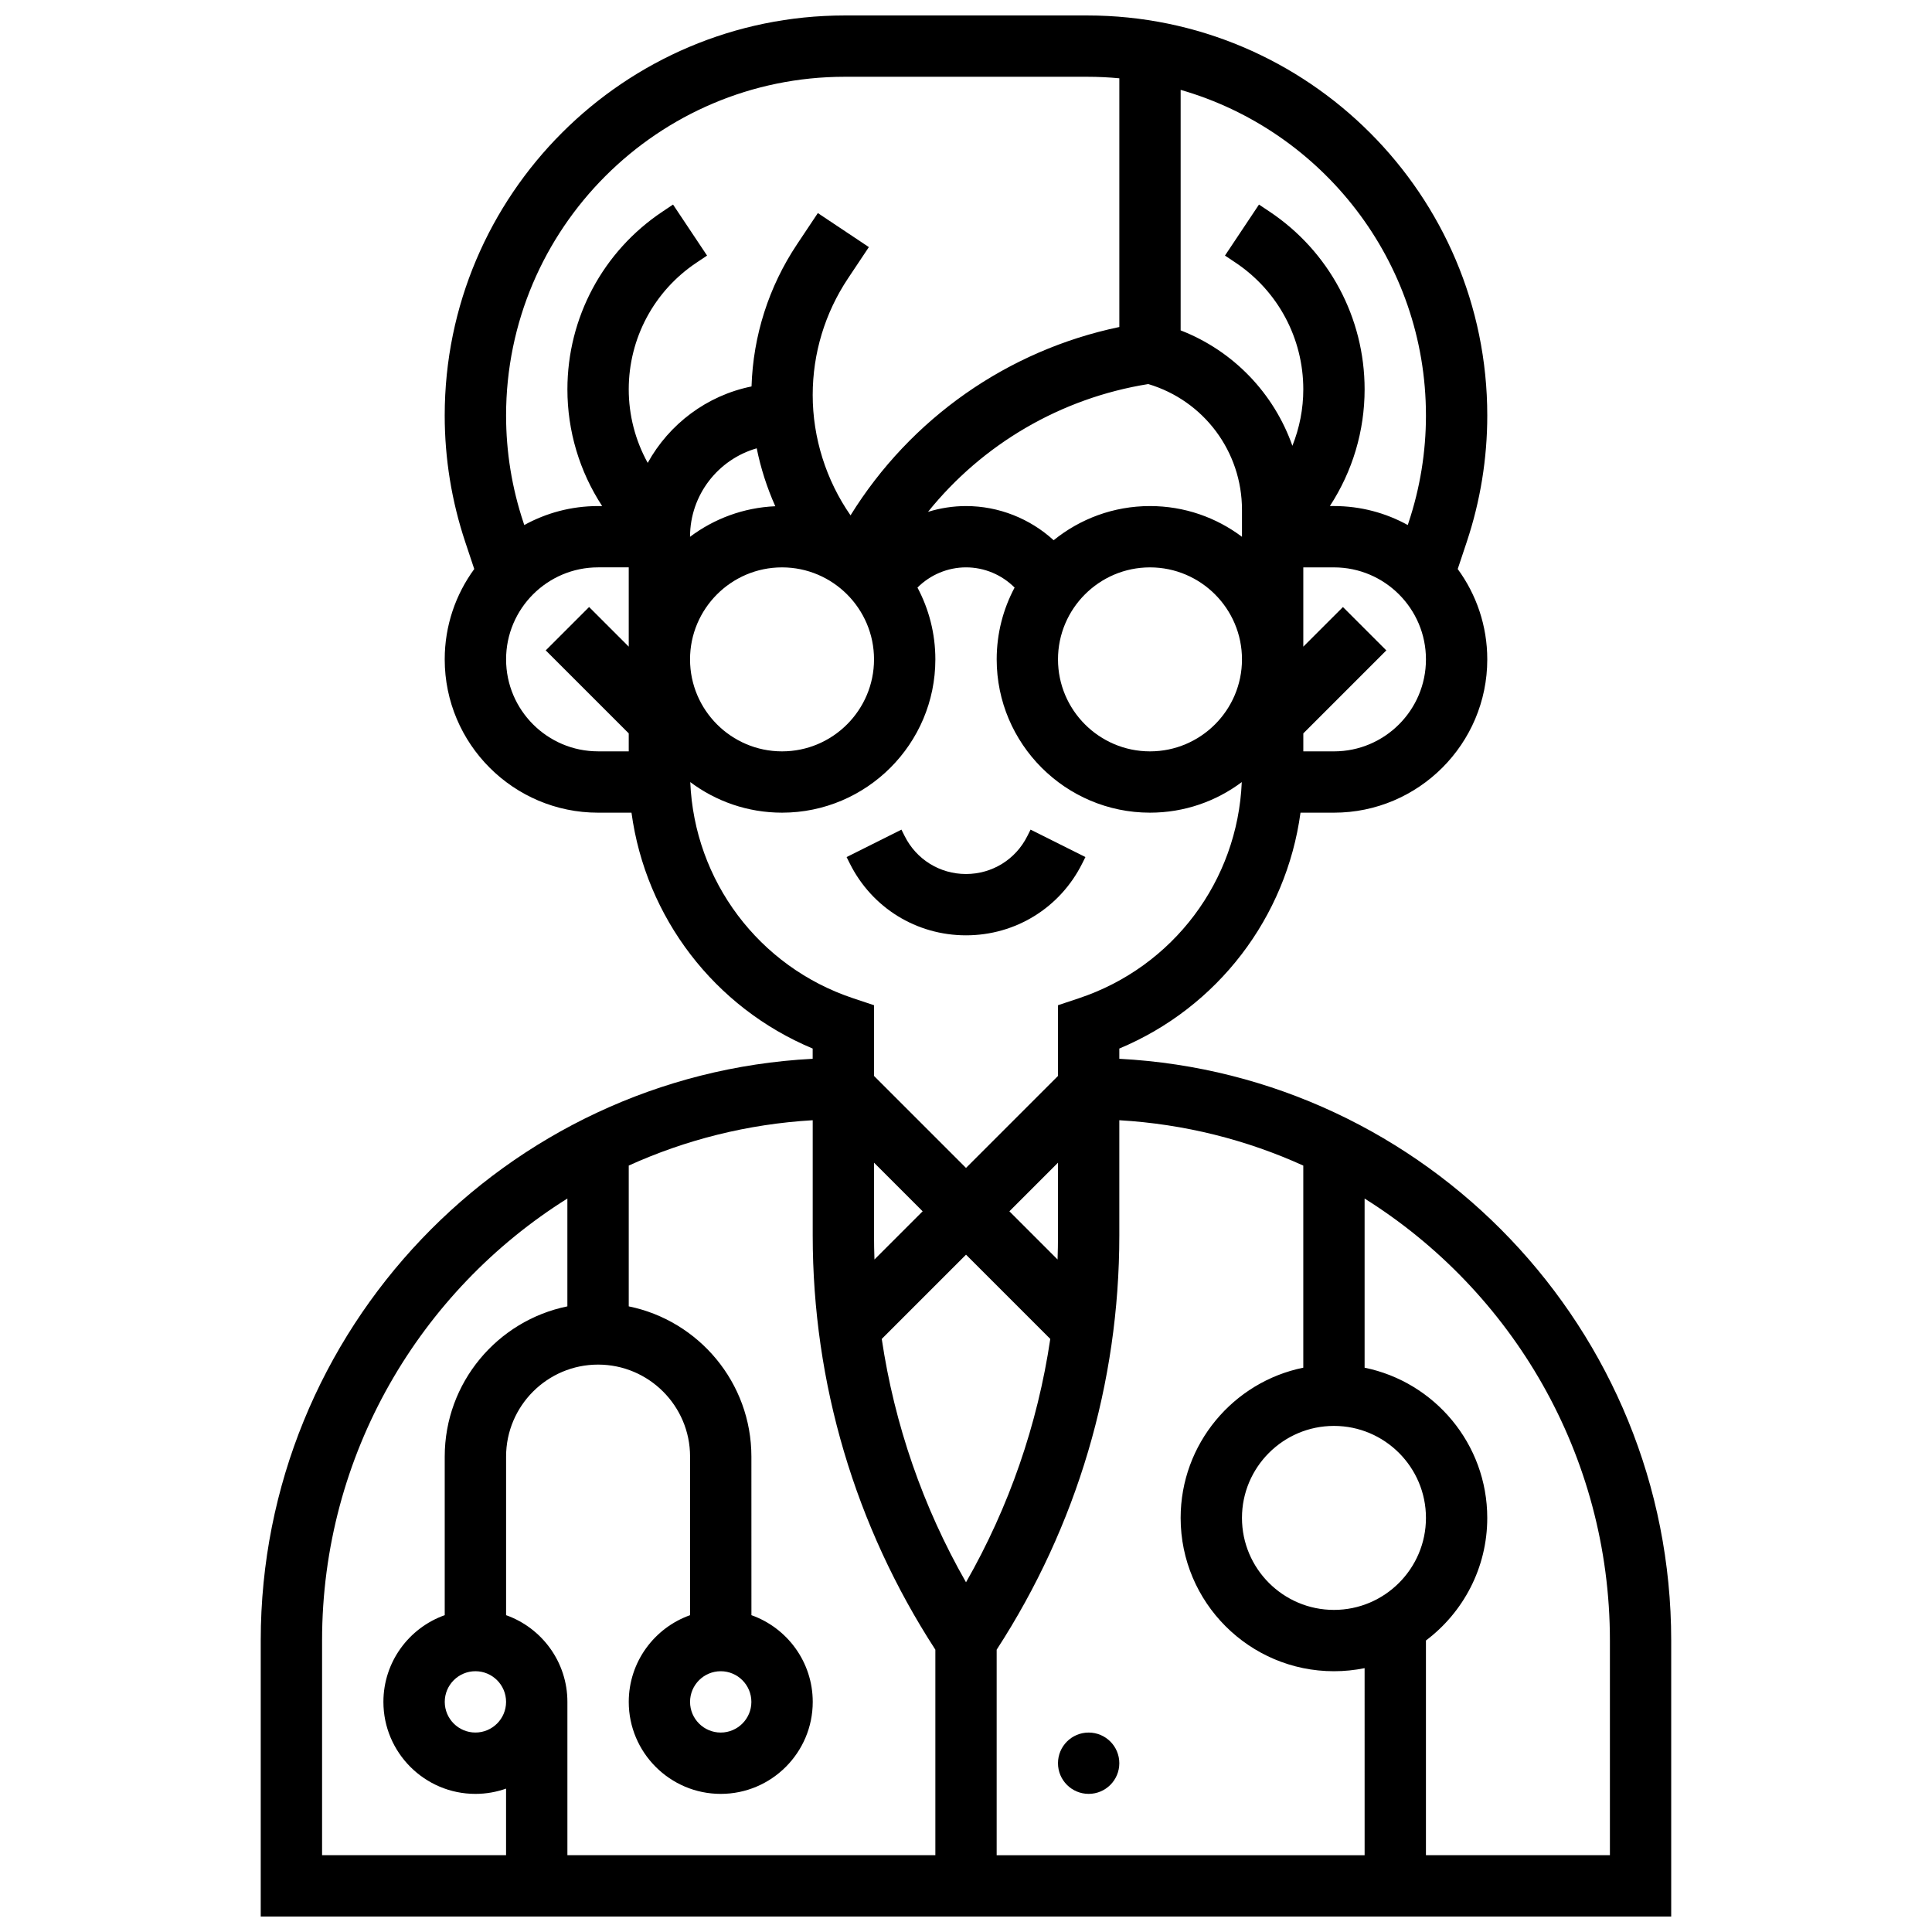 <?xml version="1.0" encoding="UTF-8"?>
<!-- Uploaded to: ICON Repo, www.iconrepo.com, Generator: ICON Repo Mixer Tools -->
<svg width="800px" height="800px" version="1.1" viewBox="144 144 512 512" xmlns="http://www.w3.org/2000/svg">
 <defs>
  <clipPath id="a">
   <path d="m213 148.09h374v503.81h-374z"/>
  </clipPath>
 </defs>
 <path d="m400 391.87c13.125 0 24.922-7.293 30.789-19.027l0.859-1.715-14.535-7.269-0.863 1.719c-3.098 6.195-9.324 10.043-16.25 10.043s-13.152-3.848-16.25-10.043l-0.859-1.715-14.535 7.269 0.859 1.715c5.863 11.734 17.66 19.023 30.785 19.023z"/>
 <g clip-path="url(#a)">
  <path d="m440.63 424.59v-2.715c26.074-10.895 44.246-34.746 48.016-62.508h8.867c22.402 0 40.629-18.227 40.629-40.629 0-8.945-2.914-17.223-7.832-23.941l2.391-7.176c3.609-10.828 5.441-22.105 5.441-33.523 0-58.449-47.555-106-106.01-106h-64.27c-58.453 0-106.01 47.555-106.01 106 0 11.414 1.832 22.691 5.438 33.523l2.391 7.176c-4.914 6.719-7.828 14.996-7.828 23.941 0 22.402 18.227 40.629 40.629 40.629h8.867c3.769 27.762 21.941 51.613 48.016 62.508v2.715c-81.367 4.242-146.27 71.773-146.27 154.18v73.133h373.79v-73.133c0-82.406-64.895-149.94-146.27-154.18zm56.883 146.05c-13.441 0-24.379-10.938-24.379-24.379s10.938-24.379 24.379-24.379c13.441 0 24.379 10.938 24.379 24.379-0.004 13.441-10.938 24.379-24.379 24.379zm-8.129-117.75v53.562c-18.523 3.773-32.504 20.191-32.504 39.812 0 22.402 18.227 40.629 40.629 40.629 2.781 0 5.5-0.281 8.125-0.816l0.004 49.574h-97.512v-54.465c21.27-32.766 32.504-70.66 32.504-109.77v-30.543c17.289 1.012 33.738 5.203 48.754 12.02zm-113.76 18.527v-19.297l12.887 12.887-12.773 12.773c-0.074-2.117-0.113-4.238-0.113-6.363zm24.379 5.082 22.332 22.332c-3.371 22.668-10.898 44.492-22.332 64.496-11.434-20.004-18.957-41.828-22.332-64.496zm24.375-5.082c0 2.125-0.039 4.246-0.113 6.363l-12.77-12.773 12.883-12.887zm-79.84-208.61c1.062 5.281 2.723 10.434 4.922 15.352-8.453 0.367-16.242 3.324-22.594 8.102v-0.023c0-11.113 7.484-20.512 17.672-23.43zm6.707 31.555c13.441 0 24.379 10.938 24.379 24.379 0 13.441-10.938 24.379-24.379 24.379-13.441 0-24.379-10.938-24.379-24.379 0-13.441 10.938-24.379 24.379-24.379zm97.055-48.582c14.699 4.379 24.836 17.863 24.836 33.332v7.148c-6.797-5.113-15.238-8.148-24.379-8.148-9.664 0-18.547 3.398-25.531 9.055-6.262-5.719-14.535-9.055-23.223-9.055-3.457 0-6.848 0.543-10.074 1.535 14.457-17.949 35.168-30.145 58.371-33.867zm0.457 48.582c13.441 0 24.379 10.938 24.379 24.379 0 13.441-10.938 24.379-24.379 24.379s-24.379-10.938-24.379-24.379c0-13.441 10.938-24.379 24.379-24.379zm48.758 48.758h-8.125v-4.762l21.996-21.996-11.492-11.492-10.508 10.504v-21.012h8.125c13.441 0 24.379 10.938 24.379 24.379 0 13.441-10.934 24.379-24.375 24.379zm24.375-89.02c0 9.664-1.551 19.215-4.606 28.383l-0.219 0.652c-5.805-3.199-12.469-5.027-19.555-5.027h-1.082c6.019-9.223 9.207-19.906 9.207-30.934 0-18.973-9.426-36.582-25.207-47.105l-2.785-1.859-9.016 13.523 2.789 1.859c11.25 7.508 17.969 20.062 17.969 33.586 0 5.172-0.996 10.234-2.891 14.965-4.871-13.859-15.586-25.141-29.613-30.59v-63.734c37.496 10.77 65.008 45.371 65.008 86.281zm-154.02-89.754h64.27c2.863 0 5.699 0.141 8.492 0.402v65.91c-29.633 6.188-55.355 24.27-71.234 49.914-6.473-9.301-10.027-20.543-10.027-31.883 0-11.043 3.238-21.734 9.363-30.922l5.523-8.285-13.523-9.016-5.523 8.285c-7.488 11.234-11.629 24.211-12.051 37.66-11.852 2.402-21.84 9.977-27.512 20.258-3.289-5.957-5.027-12.629-5.027-19.492 0-13.527 6.719-26.078 17.973-33.582l2.785-1.859-9.016-13.523-2.785 1.859c-15.785 10.523-25.211 28.133-25.211 47.105 0 11.027 3.184 21.707 9.207 30.934h-1.078c-7.082 0-13.75 1.828-19.555 5.027l-0.219-0.656c-3.059-9.168-4.606-18.715-4.606-28.383 0-49.488 40.262-89.754 89.754-89.754zm-89.754 154.39c0-13.441 10.938-24.379 24.379-24.379h8.125v21.012l-10.504-10.504-11.492 11.492 21.996 21.996v4.762h-8.125c-13.441 0-24.379-10.938-24.379-24.379zm48.812 32.527c6.785 5.086 15.207 8.102 24.32 8.102 22.402 0 40.629-18.227 40.629-40.629 0-6.871-1.719-13.344-4.742-19.023 3.367-3.371 7.996-5.356 12.871-5.356s9.5 1.98 12.871 5.356c-3.027 5.68-4.746 12.152-4.746 19.023 0 22.402 18.227 40.629 40.629 40.629 9.113 0 17.535-3.016 24.32-8.102-1.09 26.133-18.148 48.945-43.145 57.277l-5.555 1.852v18.742l-24.379 24.379-24.379-24.379v-18.742l-5.555-1.852c-24.992-8.332-42.051-31.145-43.141-57.277zm64.949 229.92v54.465h-97.512v-40.629c0-10.594-6.793-19.625-16.25-22.98v-42.027c0-13.441 10.938-24.379 24.379-24.379 13.441 0 24.379 10.934 24.379 24.379v42.027c-9.457 3.356-16.25 12.387-16.25 22.98 0 13.441 10.938 24.379 24.379 24.379s24.379-10.934 24.379-24.379c0-10.594-6.793-19.625-16.25-22.98l-0.008-42.027c0-19.621-13.98-36.039-32.504-39.812v-37.312c15.02-6.812 31.465-11.008 48.754-12.016v30.543c0 39.109 11.238 77.008 32.504 109.77zm-121.89 5.707c4.481 0 8.125 3.644 8.125 8.125s-3.644 8.125-8.125 8.125-8.125-3.644-8.125-8.125c-0.004-4.477 3.644-8.125 8.125-8.125zm73.133 8.129c0 4.481-3.644 8.125-8.125 8.125-4.481 0-8.125-3.644-8.125-8.125 0-4.481 3.644-8.125 8.125-8.125 4.481-0.004 8.125 3.644 8.125 8.125zm-113.77-16.254c0-49.332 25.996-92.699 65.008-117.14v28.574c-18.52 3.773-32.504 20.191-32.504 39.812v42.027c-9.457 3.356-16.25 12.387-16.25 22.98 0 13.441 10.938 24.379 24.379 24.379 2.848 0 5.582-0.496 8.125-1.398v17.648h-48.758zm341.29 56.883h-48.754v-56.902c9.863-7.422 16.25-19.219 16.25-32.48 0-19.621-13.98-36.039-32.504-39.812v-44.824c39.008 24.441 65.008 67.809 65.008 117.14z"/>
 </g>
 <path d="m440.63 611.27c0 4.488-3.641 8.125-8.125 8.125-4.488 0-8.129-3.637-8.129-8.125 0-4.488 3.641-8.125 8.129-8.125 4.484 0 8.125 3.637 8.125 8.125"/>
</svg>